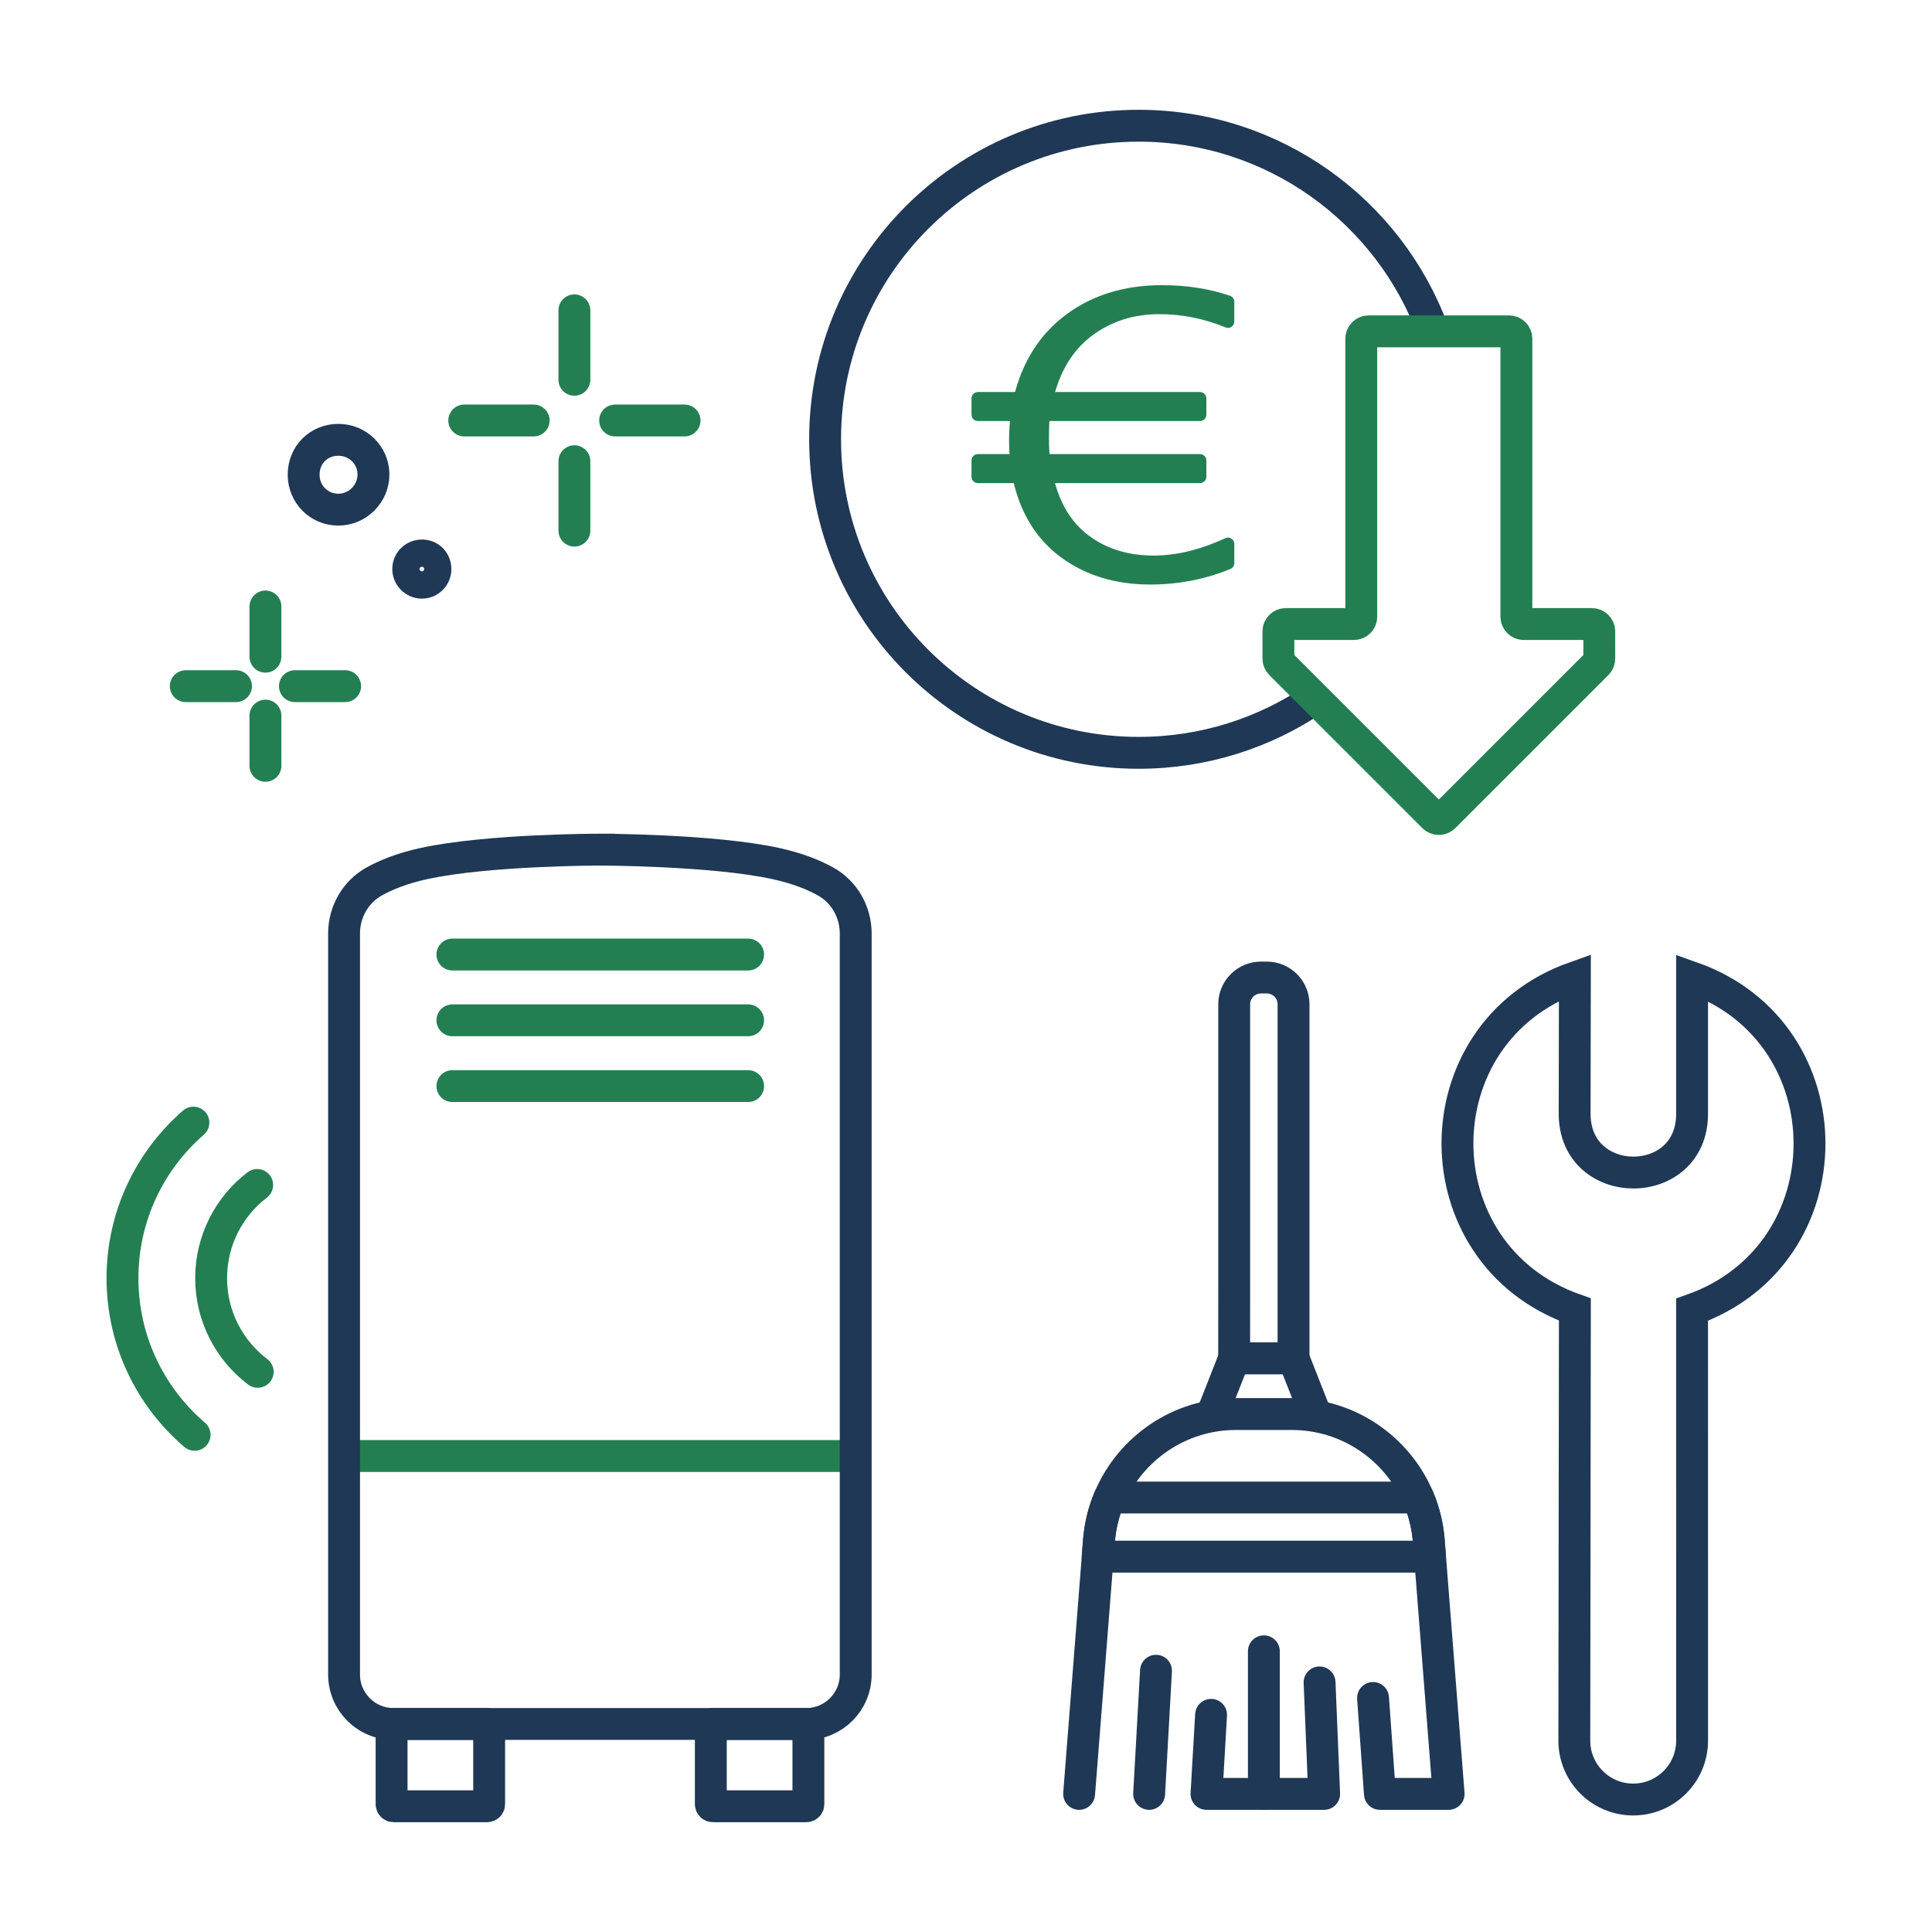 <svg xmlns="http://www.w3.org/2000/svg" xmlns:xlink="http://www.w3.org/1999/xlink" x="0px" y="0px" viewBox="0 0 940.94 940.94" style="enable-background:new 0 0 940.94 940.94;" xml:space="preserve"><style type="text/css">	.st0{fill:#ECEEF2;}	.st1{fill:#1F3855;}	.st2{fill:#237F52;}	.st3{fill:none;stroke:#1F3855;stroke-width:15.522;stroke-linecap:round;stroke-linejoin:round;stroke-miterlimit:10;}	.st4{fill:none;stroke:#1F3855;stroke-width:15.522;stroke-linecap:round;stroke-miterlimit:10;}	.st5{fill:none;stroke:#1F3855;stroke-width:3.104;stroke-linecap:round;stroke-linejoin:round;stroke-miterlimit:10;}	.st6{fill:none;stroke:#1B3954;stroke-width:15.522;stroke-linecap:round;stroke-linejoin:round;stroke-miterlimit:10;}	.st7{fill:#1B3954;}	.st8{fill:#237F52;stroke:#237F52;stroke-width:6.209;stroke-linejoin:round;stroke-miterlimit:10;}	.st9{fill:none;stroke:#1F3855;stroke-width:15.522;stroke-miterlimit:10;}	.st10{fill:none;stroke:#237F52;stroke-width:15.522;stroke-linejoin:round;stroke-miterlimit:10;}	.st11{fill:none;stroke:#237F52;stroke-width:15.522;stroke-miterlimit:10;}	.st12{fill:none;stroke:#237F52;stroke-width:15.522;stroke-linecap:round;stroke-linejoin:round;stroke-miterlimit:10;}	.st13{fill:url(#SVGID_1_);}	.st14{fill:url(#SVGID_00000039126885299624558520000006119983721111980680_);}	.st15{fill:none;stroke:#1F3855;stroke-width:15.522;stroke-linejoin:round;stroke-miterlimit:10;}	.st16{fill:none;stroke:#237F52;stroke-width:15.522;stroke-linecap:round;stroke-miterlimit:10;}	.st17{fill:none;stroke:#237F52;stroke-width:18.723;stroke-miterlimit:10;}	.st18{fill:none;stroke:#1F3855;stroke-width:18.723;stroke-miterlimit:10;}	.st19{fill:none;stroke:#1F3855;stroke-width:18.723;stroke-linecap:round;stroke-linejoin:round;stroke-miterlimit:10;}	.st20{fill:none;stroke:#1F3855;stroke-width:15.522;stroke-linecap:round;stroke-miterlimit:10;stroke-dasharray:22.856,22.856;}	.st21{display:none;}	.st22{display:inline;}			.st23{display:inline;fill:none;stroke:url(#SVGID_00000123409305608245868330000014731340622864072839_);stroke-width:8;stroke-linecap:round;stroke-miterlimit:10;}	.st24{display:inline;fill:none;stroke:#1F3855;stroke-width:6;stroke-miterlimit:10;}	.st25{display:inline;fill:none;stroke:#1F3855;stroke-width:5;stroke-miterlimit:10;}	.st26{display:inline;fill:none;stroke:#237F52;stroke-width:7;stroke-miterlimit:10;}	.st27{display:inline;fill:none;stroke:#237F52;stroke-width:6;stroke-linejoin:round;stroke-miterlimit:10;}	.st28{fill:#237F52;stroke:#237F52;stroke-width:3;stroke-miterlimit:10;}	.st29{fill:none;stroke:#1F3855;stroke-width:6;stroke-linecap:round;stroke-linejoin:round;stroke-miterlimit:10;}	.st30{fill:none;stroke:#1F3855;stroke-width:6;stroke-linecap:round;stroke-miterlimit:10;}	.st31{fill:none;stroke:#1F3855;stroke-linecap:round;stroke-linejoin:round;stroke-miterlimit:10;}	.st32{display:inline;fill:none;stroke:#1F3855;stroke-width:6;stroke-linecap:round;stroke-linejoin:round;stroke-miterlimit:10;}	.st33{fill:#237F52;stroke:#237F52;stroke-width:2;stroke-linejoin:round;stroke-miterlimit:10;}	.st34{fill:none;stroke:#1F3855;stroke-width:5;stroke-miterlimit:10;}	.st35{fill:none;stroke:#237F52;stroke-width:5;stroke-linejoin:round;stroke-miterlimit:10;}	.st36{fill:none;stroke:#237F52;stroke-width:5;stroke-linecap:round;stroke-linejoin:round;stroke-miterlimit:10;}	.st37{fill:none;stroke:#237F52;stroke-width:5;stroke-miterlimit:10;}</style><g id="Ebene_1">	<g>		<g>			<line class="st11" x1="167.57" y1="709.12" x2="416.75" y2="709.12"></line>			<path class="st9" d="M377.8,420.56c10.58,2.31,18.47,5.51,24.28,8.74c9.14,5.08,14.67,14.85,14.67,25.31v17.87v343.07    c0,13.29-10.78,24.07-24.07,24.07H191.64c-13.29,0-24.07-10.78-24.07-24.07V454.61c0-10.46,5.53-20.22,14.67-25.31    c5.81-3.23,13.7-6.44,24.28-8.74c31.03-6.76,85.24-6.76,85.24-6.76S346.76,413.8,377.8,420.56z"></path>			<path class="st9" d="M237.23,839.62h-45.52c-0.55,0-1,0.45-1,1v38.08c0,0.55,0.45,1,1,1h45.52c0.55,0,1-0.45,1-1v-38.08    C238.23,840.07,237.78,839.62,237.23,839.62z"></path>			<path class="st9" d="M392.71,839.62h-45.52c-0.55,0-1,0.45-1,1v38.08c0,0.55,0.45,1,1,1h45.52c0.55,0,1-0.45,1-1v-38.08    C393.71,840.07,393.26,839.62,392.71,839.62z"></path>			<line class="st16" x1="220.33" y1="528.96" x2="364.36" y2="528.96"></line>			<line class="st16" x1="220.33" y1="496.92" x2="364.36" y2="496.92"></line>			<line class="st16" x1="220.33" y1="464.89" x2="364.36" y2="464.89"></line>			<path class="st16" d="M94.78,698.79c-21.5-18.41-35.13-45.75-35.13-76.27c0-30.25,13.38-57.37,34.55-75.77"></path>			<path class="st16" d="M125.51,668.12c-13.78-10.44-22.68-26.98-22.68-45.6c0-18.51,8.79-34.96,22.43-45.41"></path>		</g>		<g>			<path class="st8" d="M598.03,274.24c-11.93,4.89-24.54,7.34-37.84,7.34c-16.33,0-30.23-4.24-41.7-12.71    c-11.47-8.47-18.9-20.71-22.29-36.7h-19.95v-7.91h18.85c-0.37-3.01-0.55-6.21-0.55-9.6c0-4.45,0.28-8.69,0.83-12.71h-19.13v-7.91    h20.5c4.04-16.56,12.2-29.38,24.49-38.45c12.29-9.07,27.15-13.6,44.59-13.6c11.74,0,22.48,1.66,32.2,4.99v9.6    c-10.83-4.45-21.93-6.68-33.3-6.68c-13.39,0-25.05,3.75-34.95,11.25c-9.91,7.5-16.56,18.46-19.95,32.89h74.59v7.91h-76.1    c-0.37,2.13-0.55,5.99-0.55,11.58c0,3.64,0.18,7.22,0.55,10.73h76.1v7.91h-74.59c3.03,13.74,9.17,24.09,18.44,31.06    c9.26,6.96,20.46,10.45,33.58,10.45c11.56,0,23.62-2.92,36.19-8.75V274.24z"></path>			<path class="st9" d="M640.58,340.18c-24.53,16.71-54.14,26.47-86.02,26.47c-84.33,0-152.71-68.35-152.71-152.71    c0-84.33,68.38-152.71,152.71-152.71c65.88,0,122.02,41.7,143.44,100.14"></path>			<path class="st10" d="M738.52,300.36V164.94c0-1.97-1.6-3.57-3.57-3.57h-68.4c-1.97,0-3.57,1.6-3.57,3.57v135.42    c0,1.97-1.6,3.57-3.57,3.57h-33.22c-1.97,0-3.57,1.6-3.57,3.57v13.26c0,0.95,0.38,1.85,1.05,2.52l74.56,74.56    c1.39,1.39,3.65,1.39,5.05,0l74.56-74.56c0.67-0.67,1.05-1.58,1.05-2.52V307.5c0-1.97-1.6-3.57-3.57-3.57h-33.22    C740.12,303.93,738.52,302.33,738.52,300.36z"></path>		</g>		<g>			<path class="st9" d="M212.07,277.17c0,3.67-2.97,6.64-6.61,6.62c-3.64-0.02-6.63-3.01-6.64-6.62c-0.01-3.74,2.94-6.65,6.72-6.64    C209.26,270.54,212.07,273.41,212.07,277.17z"></path>			<path class="st9" d="M164.68,214.21c9.48-0.05,17.12,7.38,17.2,16.73c0.08,9.47-7.68,17.29-17.15,17.28    c-9.39-0.01-16.86-7.56-16.85-17.03C147.9,221.58,155.14,214.26,164.68,214.21z"></path>		</g>		<g>			<g>				<g>					<path class="st3" d="M696.45,758.14l-161.84,0l0.61-7.75c0.59-7.44,2.38-14.53,5.17-21.05h150.29      c2.79,6.53,4.57,13.61,5.17,21.05L696.45,758.14z"></path>					<line class="st3" x1="563.01" y1="813.7" x2="559.66" y2="873.68"></line>					<line class="st3" x1="615.54" y1="804.23" x2="615.54" y2="873.68"></line>					<polyline class="st3" points="589.83,835.17 587.6,873.68 644.9,873.68 642.67,819.38      "></polyline>					<path class="st3" d="M668.71,826.96l3.35,46.72h0h33.46l-9.06-115.54l-0.6-7.75c-0.59-7.44-2.38-14.53-5.17-21.05      c-10.25-24.03-34.1-40.66-61.58-40.66l-27.13,0c-27.48,0-51.32,16.62-61.58,40.66c-2.79,6.53-4.57,13.61-5.17,21.05l-0.61,7.75      l-9.06,115.54"></path>				</g>				<polyline class="st9" points="641.09,689.74 629.99,661.53 601.08,661.53 589.98,689.75     "></polyline>				<path class="st9" d="M629.99,568.63v-79.5c0-7.23-5.81-13.04-13.04-13.04h-2.84c-7.19,0-13.02,5.83-13.02,13.02v79.54v57.23     l-0.02,35.64h28.92v-35.62V568.63z"></path>			</g>			<path class="st9" d="M766.74,847.71l0.27-209.94c-76.25-26.96-76.25-134.81,0-161.78l-0.11,66.46c0,38.13,57.24,38.18,57.19,0    v-66.36c76.26,26.95,76.26,134.8,0,161.78l0.01,209.87c0,15.88-12.91,28.74-28.79,28.68h0    C779.5,876.37,766.72,863.53,766.74,847.71z"></path>		</g>		<g>			<g>				<line class="st16" x1="279.75" y1="151.14" x2="279.75" y2="184.96"></line>				<line class="st16" x1="279.75" y1="224.62" x2="279.75" y2="258.44"></line>			</g>			<g>				<line class="st16" x1="333.4" y1="204.79" x2="299.58" y2="204.79"></line>				<line class="st16" x1="259.92" y1="204.79" x2="226.1" y2="204.79"></line>			</g>		</g>		<g>			<g>				<line class="st16" x1="129.28" y1="295.37" x2="129.28" y2="319.83"></line>				<line class="st16" x1="129.28" y1="348.52" x2="129.28" y2="372.98"></line>			</g>			<g>				<line class="st16" x1="168.09" y1="334.18" x2="143.63" y2="334.18"></line>				<line class="st16" x1="114.94" y1="334.18" x2="90.48" y2="334.18"></line>			</g>		</g>	</g></g><g id="Ebene_2" class="st21"></g></svg>
